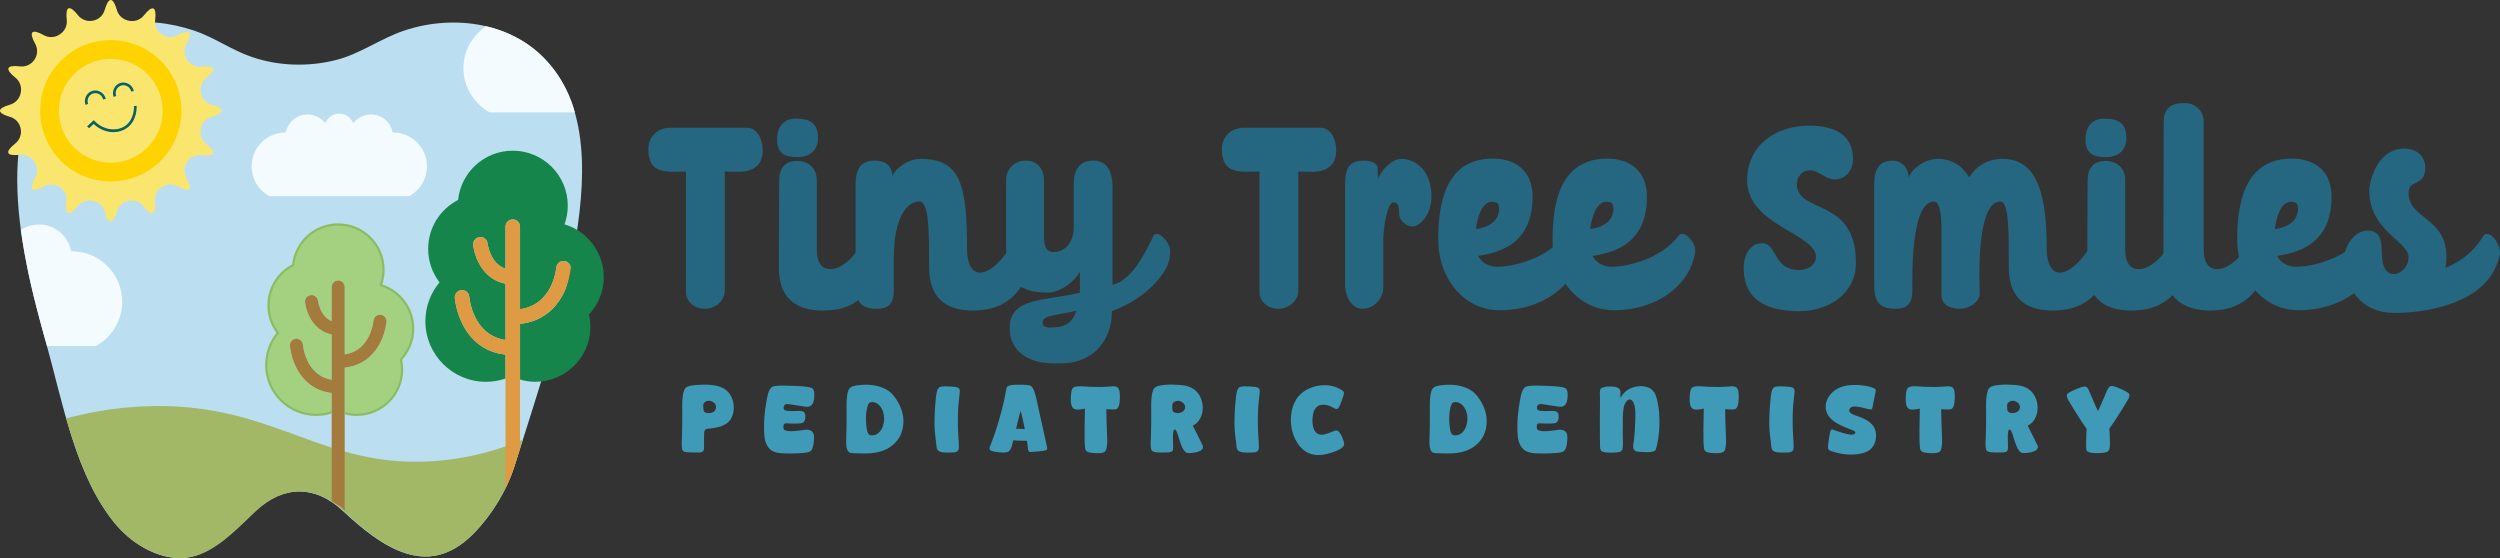 <?xml version="1.0" encoding="UTF-8"?><svg id="Layer_2" xmlns="http://www.w3.org/2000/svg" viewBox="0 0 353.792 78.981"><rect x="0" y="0" width="353.792" height="78.981" fill="#333333" stroke="none"/><g id="Components"><g id="_5465087d-a955-43bd-aed3-0d5efab47674_1"><path d="M42.338,69.555c-2.113,0-4.215.92-6.16,2.73-2.556,2.379-5.587,5.751-9.158,6.525-3.861.837-8.021-1.581-10.459-4.397-5.864-6.774-7.73-17.717-10.101-26.127-3.255-11.546-7.476-28.636.77-39.273C12.049,2.797,20.416,1.966,27.466,4.328c2.85.955,5.296,2.747,8.13,3.721,3.805,1.308,7.998,1.434,11.895.46,3.48-.869,6.339-3.049,9.715-4.181,7.08-2.374,15.644-1.149,20.636,4.809,6.259,7.471,4.727,19.058,3.073,27.885-1.838,9.811-5.082,19.333-8.072,28.835-1.115,3.545-3.283,7.096-5.901,9.729-6.513,6.55-13.085,1.688-18.446-3.3-1.967-1.831-4.068-2.732-6.159-2.732Z" style="fill:#bbdef0;"/><path d="M27.103,78.81c1.785-.387,3.436-1.424,4.959-2.661,1.524-1.237,2.921-2.675,4.198-3.864.973-.905,1.984-1.588,3.017-2.044,1.033-.456,2.087-.686,3.143-.686,1.045,0,2.093.225,3.126.679,1.032.454,2.049,1.137,3.033,2.052,2.68,2.494,5.664,4.957,8.791,5.977,1.028.335,2.405.69,4.119.401,2.752-.463,4.732-2.381,5.452-3.078.485-.469.877-.929,1.187-1.292.457-.535,1.343-1.621,2.269-3.136.435-.712,1.518-2.505,2.268-4.766.044-.132.271-.847.727-2.277.257-.808.467-1.468.602-1.893-.701.303-1.575.654-2.596,1.006-.071.025-1.588.539-3.224.948-2.32.58-4.972,1.024-7.895,1.14-7.189.286-12.477-1.575-17.904-3.557s-10.992-4.085-18.735-4.284c-.453-.012-.936-.018-1.446-.015-.153.001-2.334.015-4.65.245-3.642.362-7.057,1.203-8.185,1.492.269.966.65,2.248,1.163,3.74.459,1.333.95,2.76,1.778,4.57.567,1.238,1.246,2.705,2.425,4.47.642.963,1.221,1.829,2.18,2.82.823.851,2.207,2.252,4.434,3.185,1.013.424,3.173,1.39,5.763.829Z" style="fill:#a2b866;"/><path d="M65.586,9.635c0,2.589,1.38,4.857,3.446,6.107.095.058.191.113.289.165h12.025c-.239-.898-.644-2.137-1.357-3.513-1.902-3.674-4.592-5.618-5.259-6.081-.499-.346-1.93-1.296-3.992-2.03-.786-.28-1.472-.46-1.988-.577-.582.425-2.203,1.716-2.85,3.83-.308,1.006-.314,1.932-.314,2.1Z" style="fill:#f4fbfe;"/><path d="M37.915,27.645c.064.039.128.076.194.111h19.799c.066-.035.13-.072.194-.111,1.388-.84,2.315-2.364,2.315-4.103,0-2.648-2.146-4.796-4.793-4.796h-.056c-.27-1.452-1.543-2.548-3.073-2.548-.731,0-1.403.251-1.936.671-.206.161-.391.348-.548.556-.076-.131-.158-.259-.245-.381-.133-.186-.25-.321-.28-.354-.194-.215-.737-.614-1.477-.613-.804 0-1.324.471-1.477.613-.286.267-.443.553-.525.735-.157-.208-.342-.395-.548-.556-.533-.42-1.205-.671-1.936-.671-1.53,0-2.803,1.096-3.073,2.548h-.056c-2.648,0-4.793,2.148-4.793,4.796,0,1.74.927,3.264,2.315,4.103Z" style="fill:#f4fbfe;"/><path d="M13.85,48.807c2.066-1.25,3.446-3.518,3.446-6.107,0-3.941-3.194-7.137-7.134-7.137h-.084c-.402-2.161-2.297-3.793-4.574-3.793-.467,0-.859.079-.98.104-.711.152-1.246.439-1.576.651.353,2.485.747,4.565,1.075,6.13.525,2.508,1.048,4.491,1.571,6.475.416,1.577.785,2.894,1.057,3.842h6.91c.098-.052.194-.107.289-.165Z" style="fill:#f4fbfe;"/><circle cx="15.677" cy="15.676" r="11.086" style="fill:#fed301;"/><path d="M28.427,18.184c.153-.783.731-1.42,1.497-1.642.917-.264,1.428-.557,1.428-.867,0-.308-.511-.603-1.428-.867-.769-.22-1.345-.861-1.497-1.646-.002-.008-.004-.017-.006-.027-.153-.781.136-1.589.76-2.084.748-.595,1.108-1.06.991-1.347-.119-.287-.704-.364-1.652-.258-.794.088-1.569-.281-2.008-.945-.015-.023-.031-.046-.046-.071-.444-.662-.486-1.518-.101-2.216.461-.836.616-1.405.398-1.625-.22-.218-.789-.063-1.625.398-.699.387-1.558.341-2.22-.103-.008-.006-.015-.011-.023-.015-.664-.444-1.03-1.221-.94-2.015.109-.947.036-1.533-.251-1.652-.285-.119-.754.241-1.349.984-.498.622-1.305.909-2.086.752-.027-.004-.054-.01-.084-.017-.783-.151-1.42-.729-1.642-1.495-.264-.917-.557-1.428-.867-1.428-.308,0-.603.511-.867,1.426-.22.769-.861,1.347-1.646,1.5-.008.002-.019.004-.027.004-.781.155-1.589-.134-2.086-.758-.593-.748-1.06-1.108-1.345-.991-.287.119-.364.704-.258,1.652.088.792-.281,1.569-.945,2.008-.023.015-.048.031-.071.046-.662.444-1.518.486-2.216.101-.836-.461-1.405-.616-1.625-.398-.218.22-.065.789.398,1.625.388.697.341,1.556-.103,2.22-.006.008-.011.015-.017.023-.442.664-1.219,1.03-2.013.94-.949-.109-1.533-.036-1.652.251-.119.285.241.754.984,1.349.622.498.909,1.305.752,2.086-.004.027-.011.054-.017.084-.151.783-.729,1.42-1.495,1.64-.917.264-1.428.559-1.428.867,0,.31.511.603,1.426.867.769.222,1.347.863,1.5,1.646.002.011.002.019.004.029.155.781-.134,1.589-.758,2.084-.748.595-1.108,1.06-.991,1.347.119.287.704.362,1.652.258.792-.088,1.569.281,2.008.945.015.023.031.046.046.071.444.662.486,1.518.101,2.216-.461.836-.616,1.405-.398,1.625.22.218.789.063,1.625-.398.697-.387,1.556-.341,2.22.103.008.006.015.011.023.015.664.444,1.03,1.221.94,2.015-.109.947-.036,1.533.251,1.652.285.119.754-.241,1.349-.986.498-.62,1.305-.907,2.086-.75.027.004.054.011.084.015.783.153,1.42.731,1.64,1.497.264.917.559,1.428.867,1.428.31,0,.603-.511.867-1.428.222-.766.863-1.345,1.646-1.497.011-.002.019-.004.029-.004.781-.155,1.589.134,2.084.758.595.748,1.06,1.108,1.347.991.287-.119.362-.704.258-1.652-.088-.794.281-1.569.945-2.008.023-.015.046-.031.069-.046.664-.444,1.52-.486,2.218-.101.836.461,1.405.616,1.625.398.218-.22.063-.789-.398-1.625-.388-.697-.344-1.556.103-2.22.004-.008.011-.015.015-.023.444-.664,1.221-1.03,2.013-.94.949.109,1.535.036,1.655-.251.119-.285-.241-.754-.986-1.349-.62-.498-.907-1.305-.75-2.086.004-.027.01-.054.015-.084ZM15.675,25.673c-5.52,0-9.998-4.475-9.998-9.998S10.155,5.678,15.675,5.678s9.998,4.478,9.998,9.998-4.475,9.998-9.998,9.998Z" style="fill:#fae66f;"/><circle cx="15.677" cy="15.676" r="7.345" style="fill:#fae66f;"/><path d="M12.105,14.842c-.145-.396-.123-.823.062-1.204.178-.366.495-.647.869-.769.388-.127.822-.08,1.191.129.377.214.648.577.744.997l-.374.085c-.072-.315-.276-.588-.559-.749-.275-.155-.596-.192-.883-.098-.276.09-.51.298-.643.572-.139.286-.155.607-.047.904l-.36.132Z" style="fill:#086263;"/><path d="M16.08,13.717c-.145-.396-.123-.823.061-1.204.178-.366.495-.647.869-.769.388-.127.822-.08,1.191.129.377.214.648.577.744.997l-.374.085c-.072-.315-.276-.588-.559-.749-.274-.155-.596-.191-.883-.098-.276.09-.51.298-.643.572-.139.287-.155.608-.046.904l-.36.132Z" style="fill:#086263;"/><path d="M16.051,18.704c-.982,0-2-.401-2.794-1.165l-.665.614-.26-.282.94-.868.13.137c1.195,1.255,3.102,1.542,4.341.654,1.3-.932,1.218-2.716,1.214-2.792l.383-.021c.011.211.07,2.089-1.374,3.124-.562.403-1.23.598-1.914.598Z" style="fill:#086263;"/><path d="M56.741,50.872c1.07-1.145,1.726-2.682,1.726-4.373,0-2.903-1.93-5.354-4.576-6.143.245-.679.38-1.412.38-2.175,0-3.54-2.87-6.41-6.41-6.41-3.314,0-6.041,2.516-6.376,5.742-2.07,1.063-3.488,3.217-3.488,5.705,0,1.468.494,2.819,1.324,3.9-.725.865-1.241,1.908-1.486,3.051-.102.478-.163.972-.163,1.481,0,3.898,3.16,7.059,7.059,7.059.772,0,1.513-.127,2.208-.356v-2.743c-2.676-.311-4.129-1.961-4.892-3.367-.353-.652-.585-1.302-.738-1.851-.227-.818-.278-1.413-.281-1.454-.04-.507.34-.951.847-.99.504-.041.949.338.99.844.007.08.083.836.421,1.736.482,1.283,1.502,2.862,3.654,3.217v-6.412c-2.585-.505-3.598-3.099-3.771-4.539-.061-.505.3-.964.805-1.024.504-.06.962.298,1.024.802.002.02.113.836.558,1.616.358.627.816,1.038,1.383,1.241v-4.804c0-.509.412-.921.921-.921s.921.412.921.921v9.54c1.444-.223,2.546-.994,3.278-2.302.679-1.212.795-2.454.796-2.466.041-.507.487-.884.992-.844.507.041.885.485.844.992-.005.066-.141,1.64-1.026,3.219-.466.832-1.192,1.751-2.293,2.409-.702.42-1.554.735-2.593.853v6.444c.546.151,1.117.241,1.712.241,3.54,0,6.41-2.87,6.41-6.41,0-.207-.015-.41-.035-.611-.027-.277-.066-.55-.126-.815Z" style="fill:#a3d17f;"/><path d="M53.847,44.551c-.505-.04-.951.337-.992.844-.001.012-.117,1.254-.796,2.466-.733,1.308-1.834,2.078-3.278,2.302v-9.54c0-.509-.412-.921-.921-.921s-.921.412-.921.921v4.804c-.568-.203-1.025-.614-1.383-1.241-.445-.779-.556-1.596-.558-1.616-.062-.503-.52-.862-1.024-.802-.505.061-.866.519-.805,1.024.173,1.44,1.185,4.034,3.771,4.539v6.412c-2.152-.355-3.172-1.934-3.654-3.217-.338-.901-.414-1.657-.421-1.736-.041-.506-.485-.885-.99-.844-.507.039-.886.483-.847.99.003.041.054.636.281,1.454.153.55.385,1.199.738,1.851.762,1.406,2.216,3.056,4.892,3.367v15.268c.675.567,1.292.68,1.842,1.41v-20.263c1.039-.118,1.891-.433,2.593-.853,1.101-.659,1.826-1.577,2.293-2.409.885-1.579,1.02-3.153,1.026-3.219.041-.507-.337-.951-.844-.992Z" style="fill:#a37b3d;"/><path d="M85.443,39.205c0-2.096-.833-3.993-2.18-5.392-.496-.515-1.059-.966-1.68-1.329-.529-.309-1.097-.558-1.695-.736.298-.825.461-1.714.461-2.641,0-4.298-3.484-7.782-7.782-7.782-4.024,0-7.335,3.054-7.74,6.971-2.514,1.29-4.234,3.906-4.234,6.926,0,1.782.6,3.423,1.608,4.735-1.249,1.489-2.002,3.408-2.002,5.503,0,4.733,3.837,8.57,8.57,8.57.971,0,1.902-.164,2.772-.462v-3.383c-3.263-.35-5.027-2.349-5.95-4.05-1.059-1.953-1.221-3.895-1.227-3.977-.044-.565.379-1.06.944-1.103.565-.044,1.058.377,1.103.941.02.237.51,5.439,5.13,6.117v-7.969c-3.143-.569-4.37-3.71-4.579-5.447-.068-.563.334-1.074.897-1.142.562-.068,1.073.333,1.141.894.018.144.399,2.893,2.54,3.578v-5.954c0-.567.46-1.027,1.027-1.027s1.027.46,1.027,1.027v11.688c4.621-.652,5.111-5.663,5.13-5.891.049-.564.543-.985,1.109-.936.357.03.654.238.815.53.093.17.141.367.124.574-.006.075-.15,1.745-1.047,3.52h0c-.059.117-.121.234-.187.351-.924,1.648-2.688,3.583-5.943,3.923v7.878c.69.201,1.415.32,2.17.32.205,0,.406-.015.607-.031.731-.057,1.431-.215,2.092-.46,2.965-1.099,5.083-3.944,5.083-7.292,0-.595-.069-1.174-.196-1.732,1.299-1.391,2.095-3.257,2.095-5.31Z" style="fill:#15854c;"/><path d="M80.769,38.037c.017-.207-.031-.405-.124-.574-.068.322-.138.648-.21.98.072-.331.142-.658.21-.98-.16-.291-.458-.5-.815-.53-.565-.049-1.06.372-1.109.936-.02.228-.51,5.239-5.13,5.891v-11.688c0-.567-.46-1.027-1.027-1.027s-1.027.46-1.027,1.027v5.954c-2.141-.684-2.522-3.434-2.54-3.578-.069-.562-.58-.963-1.141-.894-.563.068-.965.579-.897,1.142.209,1.737,1.435,4.878,4.579,5.447v7.969c-4.62-.677-5.11-5.88-5.13-6.117-.045-.564-.539-.985-1.103-.941-.566.044-.988.538-.944,1.103.006.082.168,2.024,1.227,3.977.923,1.702,2.688,3.7,5.95,4.05v4.915c.002,4.667.004,9.333.006,14.0.482-.992.808-1.824,1.021-2.418.209-.583.41-1.219.669-2.038.152-.481.275-.879.358-1.152v-17.659c3.255-.34,5.019-2.275,5.943-3.923.066-.117.128-.234.187-.351v-0c.897-1.775,1.041-3.445,1.047-3.52Z" style="fill:#df9a44;"/><path d="M50.492,58.866c-.573,0-1.163-.083-1.753-.247l.084-.303c.564.156,1.125.235,1.67.235,3.448,0,6.253-2.805,6.253-6.253,0-.215-.017-.422-.035-.596-.03-.301-.07-.561-.123-.795l-.018-.082.057-.061c1.085-1.162,1.683-2.677,1.683-4.266,0-2.744-1.836-5.208-4.464-5.992l-.16-.048.057-.157c.246-.68.371-1.393.371-2.122,0-3.448-2.805-6.253-6.253-6.253-3.214,0-5.888,2.408-6.219,5.601l-.009.085-.076.039c-2.099,1.077-3.402,3.209-3.402,5.564,0,1.388.446,2.704,1.292,3.804l.077.1-.081.097c-.715.852-1.217,1.884-1.453,2.983-.105.491-.159.978-.159,1.448,0,3.805,3.096,6.901,6.902,6.901.731,0,1.457-.117,2.158-.348l.099.299c-.732.242-1.491.364-2.256.364-3.98,0-7.217-3.237-7.217-7.216,0-.492.056-1.002.166-1.514.237-1.108.734-2.15,1.439-3.022-.839-1.135-1.281-2.479-1.281-3.896,0-2.446,1.338-4.662,3.498-5.806.386-3.312,3.176-5.799,6.524-5.799,3.621,0,6.568,2.946,6.568,6.568,0,.71-.113,1.406-.335,2.073,2.676.873,4.532,3.417,4.532,6.245,0,1.641-.607,3.208-1.712,4.42.047.226.084.473.111.753.018.181.036.398.036.626,0,3.622-2.946,6.568-6.568,6.568Z" style="fill:#8cbc60;"/><path d="M97.08,41.329v-17.057c-2.704,0-5.325.499-5.325-3.162,0-1.789,1.331-3.037,3.12-3.037h10.775c1.664,0,2.288,1.831,2.288,3.245,0,2.122-1.456,2.996-3.37,2.996-.666,0-1.331-.042-1.997-.042v16.765c0,1.581-1.331,2.663-2.87,2.663-1.373,0-2.621-.957-2.621-2.371Z" style="fill:#256780;"/><path d="M112.596,16.784c1.955,0,3.162.583,3.162,2.746,0,1.747-1.165,2.704-2.912,2.704-1.913,0-2.87-.582-2.87-2.538,0-1.83.998-2.912,2.621-2.912ZM117.505,38.084c1.581,0,3.619-1.664,5.034-4.7.125-.208.291-.291.458-.291.79,0,2.08,1.581,1.914,2.621-.749,4.909-3.162,8.237-8.445,8.237-4.202,0-6.24-2.122-6.24-6.074l.042-12.273c0-1.706.707-2.829,2.538-2.829,1.622,0,2.787,1.04,2.787,2.704v9.818c0,2.039.832,2.787,1.913,2.787Z" style="fill:#256780;"/><path d="M131.483,37.876c0-4.784.041-9.361-1.373-9.361-2.413,0-3.619,3.744-3.619,7.738v4.784c0,1.789-.583,2.663-2.454,2.663-2.372,0-2.954-1.206-2.954-3.411v-14.02c0-1.955.416-3.536,2.704-3.536,1.331,0,2.455.582,2.497,2.163.582-1.29,2.413-2.413,3.952-2.413,5.699,0,6.614,3.578,6.614,12.813,0,2.039.749,3.286,1.831,3.286,1.581,0,3.702-2.163,5.117-5.2.125-.208.291-.291.458-.291.79,0,2.08,1.581,1.913,2.621-.749,4.909-3.162,8.237-8.445,8.237-4.202,0-6.24-2.122-6.24-6.074Z" style="fill:#256780;"/><path d="M152.823,38.458c-.873,1.581-2.954,2.954-4.535,2.954-5.075,0-5.908-2.538-5.908-6.573v-9.319c0-1.706,1.248-2.787,2.788-2.787,1.622,0,2.579,1.123,2.579,2.87v8.029c0,.998.208,2.038,1.331,2.038,1.83,0,2.871-1.581,2.871-3.536v-6.074c0-2.038.832-3.328,2.787-3.328,2.038,0,2.704,1.706,2.704,3.744v13.853c2.621-.707,4.368-3.952,5.783-6.947.125-.208.291-.291.457-.291.79,0,2.08,1.581,1.914,2.621-.056.352.172,1.57-1.557,3.703-.942,1.162-2.955,3.241-6.7,4.617.018.51.068,3.376-2.128,5.503-2.139,2.073-4.865,1.892-6.048,1.892-3.869,0-6.282-1.913-6.282-4.992,0-4.452,5.2-3.818,9.943-5.024v-2.954ZM147.54,45.646c0,.457.374.707,1.04.707,2.163,0,3.203-.665,3.744-2.371-2.871.666-4.784.624-4.784,1.664Z" style="fill:#256780;"/><path d="M178.241,41.329v-17.057c-2.704,0-5.325.499-5.325-3.162,0-1.789,1.331-3.037,3.12-3.037h10.775c1.664,0,2.288,1.831,2.288,3.245,0,2.122-1.456,2.996-3.37,2.996-.666,0-1.331-.042-1.997-.042v16.765c0,1.581-1.331,2.663-2.871,2.663-1.372,0-2.621-.957-2.621-2.371Z" style="fill:#256780;"/><path d="M190.346,40.33v-13.562c0-2.039,0-4.035,2.579-4.035.874,0,2.039.208,2.039,1.123l.042,1.498c.333-1.123,1.955-2.871,3.286-2.871,1.997,0,4.285,1.581,4.285,5.367,0,2.413-1.54,4.202-2.704,4.202-.832,0-1.872-.791-1.872-1.872,0-.707-.041-1.54-.79-1.54-.957,0-1.456,3.952-1.456,5.283v6.781c0,1.54-1.331,2.996-2.912,2.996-1.706,0-2.496-1.914-2.496-3.37Z" style="fill:#256780;"/><path d="M203.533,33.84c0-6.614,1.872-11.399,7.78-11.399,2.995,0,5.574,1.623,5.574,5.366,0,5.991-3.661,7.822-7.696,8.403.457.957,1.497,1.54,2.745,1.54,2.122,0,6.947-1.082,9.444-4.41.125-.167.333-.249.499-.249.832,0,1.997,1.539,1.83,2.579-.749,4.909-5.657,8.237-11.44,8.237-5.117,0-8.736-4.493-8.736-10.067ZM212.144,29.472c0-.707-.333-.915-1.04-.915-1.373,0-2.039,2.205-2.246,3.869,3.37-.5,3.286-2.579,3.286-2.954Z" style="fill:#256780;"/><path d="M219.715,33.84c0-6.614,1.872-11.399,7.78-11.399,2.995,0,5.574,1.623,5.574,5.366,0,5.991-3.661,7.822-7.697,8.403.458.957,1.498,1.54,2.746,1.54,2.122,0,6.947-1.082,9.444-4.41.125-.167.333-.249.499-.249.832,0,1.997,1.539,1.83,2.579-.749,4.909-5.657,8.237-11.44,8.237-5.117,0-8.736-4.493-8.736-10.067ZM228.326,29.472c0-.707-.333-.915-1.04-.915-1.373,0-2.039,2.205-2.246,3.869,3.37-.5,3.286-2.579,3.286-2.954Z" style="fill:#256780;"/><path d="M246.755,37.876c0-1.581.79-3.453,2.621-3.453,2.163,0,1.497,3.785,5.241,3.785,1.123,0,2.371-.624,2.371-1.872,0-3.244-9.735-4.493-9.735-10.775,0-5.075,4.077-7.779,8.778-7.779,3.203,0,6.198,1.04,6.198,4.742,0,1.498-.957,2.871-2.579,2.871-1.331,0-2.205-1.29-3.578-1.29-.998,0-1.788.915-1.788,1.914,0,4.368,8.362,1.788,8.362,11.191,0,4.41-3.952,6.823-7.987,6.823-4.243,0-7.904-1.29-7.904-6.157Z" style="fill:#256780;"/><path d="M291.476,38.583c1.581,0,3.702-2.163,5.117-5.2.125-.208.291-.291.458-.291.79,0,2.08,1.581,1.913,2.621-.749,4.909-3.162,8.237-8.445,8.237-4.202,0-6.24-2.122-6.24-6.074,0-4.992.041-9.361-1.206-9.361-2.954,0-2.954,8.486-2.954,10.483,0,.832.042,1.706.042,2.538,0,1.331-1.664,2.163-2.829,2.163-1.248,0-2.579-.458-2.579-1.955v-9.153c0-.749,0-4.077-1.04-4.077-3.37,0-3.079,10.816-3.079,12.522,0,1.789-.582,2.663-2.454,2.663-2.372,0-2.954-1.206-2.954-3.411v-14.02c0-1.955.416-3.536,2.704-3.536.707,0,2.163.582,2.163,2.454.499-1.498,2.538-2.704,4.119-2.704,1.956,0,3.495.957,4.452,2.621,1.082-1.706,2.704-2.621,4.742-2.621,5.2,0,6.24,5.7,6.24,12.813,0,2.039.749,3.286,1.831,3.286Z" style="fill:#256780;"/><path d="M297.756,16.784c1.955,0,3.162.583,3.162,2.746,0,1.747-1.165,2.704-2.912,2.704-1.913,0-2.87-.582-2.87-2.538,0-1.83.998-2.912,2.621-2.912ZM302.665,38.084c1.581,0,3.619-1.664,5.034-4.7.125-.208.291-.291.458-.291.79,0,2.08,1.581,1.914,2.621-.749,4.909-3.162,8.237-8.445,8.237-4.202,0-6.24-2.122-6.24-6.074l.042-12.273c0-1.706.707-2.829,2.538-2.829,1.622,0,2.787,1.04,2.787,2.704v9.818c0,2.039.832,2.787,1.913,2.787Z" style="fill:#256780;"/><path d="M313.772,38.084c1.581,0,3.619-1.664,5.034-4.7.125-.208.291-.291.458-.291.79,0,2.08,1.581,1.914,2.621-.749,4.909-3.162,8.237-8.445,8.237-4.202,0-6.573-2.413-6.573-6.365l.042-20.468c0-1.706,1.04-2.538,2.871-2.538,1.622,0,2.787,1.04,2.787,2.704v18.014c0,2.039.832,2.787,1.913,2.787Z" style="fill:#256780;"/><path d="M316.601,33.84c0-6.614,1.872-11.399,7.78-11.399,2.995,0,5.574,1.623,5.574,5.366,0,5.991-3.661,7.822-7.697,8.403.458.957,1.498,1.54,2.746,1.54,2.122,0,6.947-1.082,9.444-4.41.125-.167.333-.249.499-.249.832,0,1.997,1.539,1.83,2.579-.749,4.909-5.657,8.237-11.44,8.237-5.117,0-8.736-4.493-8.736-10.067ZM325.212,29.472c0-.707-.333-.915-1.04-.915-1.373,0-2.039,2.205-2.246,3.869,3.37-.5,3.286-2.579,3.286-2.954Z" style="fill:#256780;"/><path d="M331.744,36.711c0-2.122,1.623-4.077,3.286-4.077,1.456,0,2.039.832,2.039,3.162,0,1.914.583,2.996,1.747,2.996.583,0,2.039-.707,2.039-2.413,0-2.205-5.575-3.702-5.575-9.485,0-.666.874-5.866,4.992-5.866,1.747,0,2.954,1.082,2.954,2.704-.042,2.787-2.371,1.539-2.371,3.578,0,3.702,5.366,3.453,5.366,9.027,0,.541-.041,1.082-.166,1.581,2.246-.873,4.285-2.579,5.366-4.534.125-.167.249-.291.458-.291,1.04,0,1.913,1.706,1.913,2.621,0,.666-.582,2.122-.915,2.704-2.496,4.493-9.235,5.866-14.061,5.866-4.493,0-7.072-3.328-7.072-7.572Z" style="fill:#256780;"/><path d="M96.514,61.623c.025-1.079.051-2.173.038-3.264,0-.801-.038-1.626.089-2.427.038-.217.076-.446.165-.648.051-.153.127-.318.254-.419.457-.419,2.198-.431,2.807-.431,1.563.025,3.099.316,3.735,1.956.318.825.33,1.867-.051,2.666-.572,1.246-2.02,1.475-3.227,1.601-.165.012-.343.039-.483.128-.114.101-.177.266-.19.419-.013.318-.026.648-.026.966,0,.215.038,1.269-.012,1.486-.051.241-.356.394-.61.382-.547-.027-1.093.012-1.638-.027-.75-.037-.851-.241-.889-.952-.013-.47.025-.953.038-1.436ZM99.537,57.736c.038.47.063.635.584.712.305.051.674-.012.915-.204.33-.266.394-.786.139-1.117-.254-.33-.762-.483-1.156-.369-.191.064-.394.204-.457.394-.076.177-.038.394-.026.584Z" style="fill:#3e9ab6;"/><path d="M108.559,56.287c.076-.343.14-.685.292-.991.089-.217.229-.419.432-.547.368-.241,1.791-.177,2.236-.165.622.014,1.232.027,1.854.076.331.027.674.051,1.004.115.203.037.406.076.572.177.356.229.305,1.067.255,1.486-.038.241-.09.508-.217.724-.076.115-.177.229-.304.293-.191.114-.445.126-.674.101-.356-.039-2.286-.369-2.642-.382-.33,0-.546.357-.457.675.012.075.076.165.153.202.33.204,1.727.089,2.109.101.202,0,.406.039.572.153.292.204.254.801.152,1.143-.051.153-.152.305-.292.382-.292.153-1.435.114-1.765.101-.165,0-.699-.064-.839.025-.139.09-.153.421-.127.586,0,.076.026.165.063.227.128.192.661.241.889.256.75.012,1.487-.128,2.236-.217.533-.051,1.068.241,1.118.774.038.394.012.788-.038,1.17-.038.279-.102.559-.216.813-.203.382-.521.444-.915.495-.66.101-1.334.089-2.007.114-.445.014-.889-.012-1.322-.025-.584-.037-1.22-.153-1.664-.534-.508-.444-.775-1.168-.838-1.841-.153-1.83.025-3.698.381-5.489Z" style="fill:#3e9ab6;"/><path d="M119.766,61.66c.038-1.092.051-2.198.038-3.302,0-.801-.038-1.626.089-2.427.076-.534.165-.966.674-1.22.469-.177.991-.217,1.499-.254.978-.064,2.007.064,2.909.444.509.204.991.522,1.346.928.839.952,1.436,2.21,1.525,3.481.051.838-.115,1.727-.508,2.464-.382.698-.991,1.296-1.677,1.676-.991.559-2.21.751-3.353.712-.305,0-1.69.012-1.982-.076-.381-.139-.509-.596-.546-.952-.064-.483-.026-.978-.013-1.475ZM122.612,60.352c.051.446.14,1.195.585,1.246.304.037.622-.014.889-.165.304-.165.546-.458.711-.776.584-1.143.394-2.845-.674-3.557-.19-.114-.457-.202-.699-.202-.165,0-.318.037-.431.14-.229.215-.382,1.079-.406,1.385-.064.634-.051,1.296.025,1.93Z" style="fill:#3e9ab6;"/><path d="M132.411,56.681c.025-.394.063-.788.152-1.168.051-.254.178-.623.432-.737.178-.076.381-.089.572-.103.483-.012.953.014,1.435.064.356.027.788.089.826.522.025.291-.191,1.804-.203,2.095-.115,1.665-.089,3.343.038,5.006.012.217.063,1.042,0,1.244-.051.179-.241.33-.42.382-.127.037-.711.064-.838.064-.483.012-1.487.025-1.728-.382-.089-.14-.115-.291-.139-.444-.051-.318-.051-.623-.102-.928-.101-.698-.177-1.409-.19-2.121-.013-1.168.051-2.338.165-3.494Z" style="fill:#3e9ab6;"/><path d="M140.124,63.121c1.004-2.528,1.842-5.474,2.3-8.155.076-.483.876-.508,1.359-.52.368-.012,1.702-.027,2.033.126.102.051.191.14.254.229.153.204.241.446.331.673.127.369.216.763.304,1.143.191.813,1.283,5.794,1.461,6.607.026.089.051.303,0,.38-.064.103-.216.153-.356.165-.483.089-.966.128-1.461.165-.177.014-.622.089-.749-.037-.064-.064-.089-.165-.102-.241-.038-.431-.115-.852-.177-1.271-.394-.012-.787-.012-1.181-.025-.254-.012-.495-.037-.75-.051-.089.382-.165.763-.317,1.131-.191.369-.318.547-.737.584-.305.039-.623.014-.941-.025-.292-.025-1.105-.101-1.296-.33-.114-.14-.051-.382.026-.547ZM143.795,60.682c.406-.012.826.014,1.233.039-.076-.382-.445-2.21-.61-2.579-.102.33-.547,2.21-.623,2.54Z" style="fill:#3e9ab6;"/><path d="M151.572,55.767c.076-.966.381-1.106,1.296-1.106.495,0,1.029.064,1.296.076.952.039,1.931.051,2.883-.037.267-.027.547-.064.813,0,.496.076.572.584.61.991.038.534.051,1.791-.368,2.134-.114.101-.368.128-.635.128-.344,0-.724-.039-.902-.051,0,1.182.051,2.363.101,3.545.026.648.076,1.308-.063,1.931-.038.177-.09.355-.191.481-.178.229-.66.281-1.093.281-.254,0-.509-.025-.674-.039-.419-.037-.978-.089-1.067-.596-.177-.813-.051-4.839-.038-5.679-.368.051-.749.165-1.117.14-.585-.025-.762-.382-.851-.902-.064-.419-.038-.865,0-1.296Z" style="fill:#3e9ab6;"/><path d="M162.882,61.687c.025-1.118.051-2.237.037-3.341-.012-.813-.089-2.922.496-3.481.381-.305,1.054-.369,1.512-.406.66-.051,1.321-.039,1.969.012.61.037,1.22.14,1.753.419.877.458,1.385,1.36,1.525,2.313.076.52.038,1.079-.139,1.575-.204.609-.648,1.207-1.233,1.461.191.367,1.22,2.4,1.385,2.782.064.153.076.357-.012.495-.241.433-1.283.598-1.779.598-.203,0-.419.012-.572-.103-.266-.19-.432-.508-.572-.813-.254-.572-.406-1.193-.61-1.804-.064-.153-.191-.547-.343-.609-.064-.027-.14.037-.178.101-.203.291-.115,1.461-.115,1.828.013.179.026.852-.037,1.017-.166.367-.941.291-1.334.305-.394,0-1.385.037-1.626-.268-.28-.343-.14-1.638-.127-2.082ZM165.905,57.775c.012.139,0,.279.076.406.115.215.469.279.699.279.597,0,1.131-.406,1.016-1.003-.089-.433-.597-.751-1.029-.737-.28,0-.597.153-.724.392-.089.204-.051.446-.038.662Z" style="fill:#3e9ab6;"/><path d="M174.864,56.681c.025-.394.063-.788.153-1.168.051-.254.177-.623.431-.737.177-.076.382-.089.572-.103.483-.012.953.014,1.436.064.355.027.787.089.825.522.025.291-.191,1.804-.203,2.095-.115,1.665-.089,3.343.038,5.006.012.217.063,1.042,0,1.244-.051.179-.241.33-.42.382-.127.037-.711.064-.838.064-.483.012-1.487.025-1.728-.382-.089-.14-.114-.291-.139-.444-.051-.318-.051-.623-.102-.928-.101-.698-.177-1.409-.19-2.121-.013-1.168.051-2.338.165-3.494Z" style="fill:#3e9ab6;"/><path d="M182.806,58.13c.165-.749.483-1.498.978-2.084.889-1.015,2.337-1.537,3.659-1.537.889,0,1.804.241,2.528.763.064.037.127.089.177.153.038.089.051.19.038.291-.025.241-.546,1.741-.775,2.02-.076.101-.228.165-.355.14-.128-.012-.611-.305-.724-.357-.305-.151-.674-.24-1.042-.24-.749,0-1.156.343-1.397,1.053-.267.889-.267,2.439.469,2.973.292.217.712.254,1.054.177.47-.114.915-.305,1.36-.483.152-.062.317-.101.469-.05.457.089.978,1.537.978,1.892,0,.889-2.554,1.461-3.226,1.537-.597.064-1.232-.012-1.791-.254-1.372-.598-2.159-2.135-2.427-3.533-.139-.813-.139-1.663.026-2.464Z" style="fill:#3e9ab6;"/><path d="M202.31,61.66c.038-1.092.051-2.198.038-3.302,0-.801-.038-1.626.089-2.427.076-.534.165-.966.674-1.22.469-.177.991-.217,1.499-.254.978-.064,2.007.064,2.909.444.509.204.991.522,1.346.928.839.952,1.436,2.21,1.525,3.481.051.838-.115,1.727-.508,2.464-.382.698-.991,1.296-1.677,1.676-.991.559-2.21.751-3.353.712-.305,0-1.69.012-1.982-.076-.381-.139-.509-.596-.546-.952-.064-.483-.026-.978-.013-1.475ZM205.156,60.352c.051.446.14,1.195.585,1.246.304.037.622-.014.889-.165.304-.165.546-.458.711-.776.584-1.143.394-2.845-.674-3.557-.19-.114-.457-.202-.699-.202-.165,0-.318.037-.431.14-.229.215-.382,1.079-.406,1.385-.064.634-.051,1.296.025,1.93Z" style="fill:#3e9ab6;"/><path d="M215.17,56.287c.076-.343.14-.685.292-.991.089-.217.229-.419.432-.547.368-.241,1.791-.177,2.236-.165.622.014,1.232.027,1.854.076.331.027.674.051,1.004.115.203.037.406.076.572.177.356.229.305,1.067.255,1.486-.038.241-.09.508-.217.724-.076.115-.177.229-.304.293-.191.114-.445.126-.674.101-.356-.039-2.286-.369-2.642-.382-.33,0-.546.357-.457.675.012.075.076.165.153.202.33.204,1.727.089,2.109.101.202,0,.406.039.572.153.292.204.254.801.152,1.143-.051.153-.152.305-.292.382-.292.153-1.435.114-1.765.101-.165,0-.699-.064-.839.025-.139.09-.153.421-.127.586,0,.076.026.165.063.227.128.192.661.241.889.256.75.012,1.487-.128,2.236-.217.533-.051,1.068.241,1.118.774.038.394.012.788-.038,1.17-.038.279-.102.559-.216.813-.203.382-.521.444-.915.495-.66.101-1.334.089-2.007.114-.445.014-.889-.012-1.322-.025-.584-.037-1.22-.153-1.664-.534-.508-.444-.775-1.168-.838-1.841-.153-1.83.025-3.698.381-5.489Z" style="fill:#3e9ab6;"/><path d="M226.505,55.03c.115-.177.635-.293.851-.318.533-.051,1.588-.051,1.867.394.076.126.102.291.102.444.012.254-.026.509,0,.763.572-1.081,1.575-1.614,2.794-1.665.521-.012,1.068.089,1.499.382.305.202.559.532.686.889.382,1.079.509,2.247.533,3.405.026,1.207-.063,2.439-.33,3.619-.025.115-.152.635-.203.737-.153.268-.8.305-1.105.305-.469.012-.94-.025-1.41-.064-.177-.025-.368-.076-.483-.202-.127-.128-.177-.318-.177-.483-.025-.382.102-.763.127-1.143.076-.865.14-1.729.165-2.592.026-.648.038-1.283-.063-1.919-.076-.355-.267-1.054-.724-1.054-.419,0-.801.687-.877,1.283-.114.825-.114,1.651-.101,2.49,0,.532-.026,1.067,0,1.614.012.392.089,1.55-.153,1.867-.115.151-.343.19-.521.215-.216.039-.622.064-1.029.064-.533,0-1.08-.051-1.321-.217-.166-.126-.204-.596-.204-.813-.037-2.146-.025-4.294,0-6.44.013-.305-.101-1.308.076-1.562Z" style="fill:#3e9ab6;"/><path d="M239.148,55.767c.076-.966.381-1.106,1.296-1.106.495,0,1.029.064,1.295.076.953.039,1.931.051,2.884-.037.267-.027.547-.064.813,0,.496.076.573.584.61.991.038.534.051,1.791-.368,2.134-.114.101-.368.128-.635.128-.344,0-.724-.039-.902-.051,0,1.182.051,2.363.101,3.545.026.648.076,1.308-.064,1.931-.037.177-.089.355-.19.481-.178.229-.66.281-1.093.281-.254,0-.509-.025-.674-.039-.419-.037-.978-.089-1.067-.596-.177-.813-.051-4.839-.038-5.679-.368.051-.749.165-1.117.14-.585-.025-.762-.382-.851-.902-.064-.419-.038-.865,0-1.296Z" style="fill:#3e9ab6;"/><path d="M250.546,56.681c.025-.394.063-.788.152-1.168.051-.254.178-.623.432-.737.178-.076.381-.089.572-.103.483-.012.953.014,1.435.064.356.027.788.089.826.522.025.291-.191,1.804-.203,2.095-.115,1.665-.089,3.343.038,5.006.012.217.063,1.042,0,1.244-.051.179-.241.33-.42.382-.127.037-.711.064-.838.064-.483.012-1.487.025-1.728-.382-.089-.14-.115-.291-.139-.444-.051-.318-.051-.623-.102-.928-.101-.698-.177-1.409-.19-2.121-.013-1.168.051-2.338.165-3.494Z" style="fill:#3e9ab6;"/><path d="M258.361,57.507c.012-.483.177-.978.445-1.385.699-1.054,1.791-1.511,3.011-1.614.596-.05,1.22-.037,1.816.039.47.051.94.153,1.385.318.14.064.293.101.382.215.063.076.063.217.038.318-.064.305-.432,2.084-.483,2.389-.012.05-.051.101-.102.126-.177.089-.737-.089-.927-.139-.381-.089-.761-.192-1.143-.229-.254-.027-.52-.039-.761.064-.255.126-.394.431-.267.685.165.343,1.258.635,1.614.776.775.316,1.575.774,1.931,1.575.394.914.191,2.096-.469,2.821-.61.648-1.791.825-2.642.863-1.03.039-2.071-.153-3.049-.495-.127-.037-.267-.101-.356-.202-.064-.064-.102-.165-.102-.254-.012-.369.229-1.944.331-2.301.037-.114.075-.241.165-.291.114-.039.241.025.355.062.635.229,1.791.635,2.465.662.292.025.66-.128.533-.382-.051-.101-.165-.165-.266-.204-.762-.318-1.563-.596-2.274-1.003-.496-.293-.978-.66-1.283-1.156-.229-.382-.356-.813-.343-1.259Z" style="fill:#3e9ab6;"/><path d="M269.721,55.767c.076-.966.381-1.106,1.296-1.106.495,0,1.029.064,1.295.076.953.039,1.931.051,2.884-.037.267-.027.547-.064.813,0,.496.076.573.584.61.991.038.534.051,1.791-.368,2.134-.114.101-.368.128-.635.128-.344,0-.724-.039-.902-.051,0,1.182.051,2.363.101,3.545.026.648.076,1.308-.064,1.931-.037.177-.089.355-.19.481-.178.229-.66.281-1.093.281-.254,0-.509-.025-.674-.039-.419-.037-.978-.089-1.067-.596-.177-.813-.051-4.839-.038-5.679-.368.051-.749.165-1.117.14-.585-.025-.762-.382-.851-.902-.064-.419-.038-.865,0-1.296Z" style="fill:#3e9ab6;"/><path d="M281.029,61.687c.025-1.118.051-2.237.037-3.341-.012-.813-.089-2.922.496-3.481.381-.305,1.054-.369,1.512-.406.66-.051,1.321-.039,1.969.012.61.037,1.22.14,1.753.419.877.458,1.385,1.36,1.525,2.313.076.52.038,1.079-.139,1.575-.204.609-.648,1.207-1.233,1.461.191.367,1.22,2.4,1.385,2.782.064.153.076.357-.012.495-.241.433-1.283.598-1.779.598-.203,0-.419.012-.572-.103-.266-.19-.432-.508-.572-.813-.254-.572-.406-1.193-.61-1.804-.064-.153-.191-.547-.343-.609-.064-.027-.14.037-.178.101-.203.291-.115,1.461-.115,1.828.013.179.026.852-.037,1.017-.166.367-.941.291-1.334.305-.394,0-1.385.037-1.626-.268-.28-.343-.14-1.638-.127-2.082ZM284.053,57.775c.012.139,0,.279.076.406.115.215.469.279.699.279.597,0,1.131-.406,1.016-1.003-.089-.433-.597-.751-1.029-.737-.28,0-.597.153-.724.392-.089.204-.051.446-.038.662Z" style="fill:#3e9ab6;"/><path d="M292.643,55.666c.115-.089.241-.165.381-.229.432-.229,1.537-.737,2.007-.737.318,0,.47.279.585.547.445.978.813,1.981,1.282,2.947.368-.749.674-1.512,1.004-2.274.127-.318.419-1.156.749-1.271.42-.14,1.499.394,1.906.598.191.089.394.19.572.316.102.064.191.165.217.281.038.279-.115.547-.255.788-.584.991-1.194,1.969-1.828,2.934-.09.139-.648.966-.75,1.092.038.749.089,1.5.076,2.237-.012.19-.012.367-.051.557-.038.14-.089.281-.178.382-.292.293-1.334.305-1.74.293-.355-.012-1.143-.051-1.321-.357-.051-.076-.064-.153-.064-.241-.051-.392.038-2.451.051-2.845-.902-1.282-1.74-2.629-2.541-3.976-.191-.33-.406-.813-.101-1.04Z" style="fill:#3e9ab6;"/></g></g></svg>